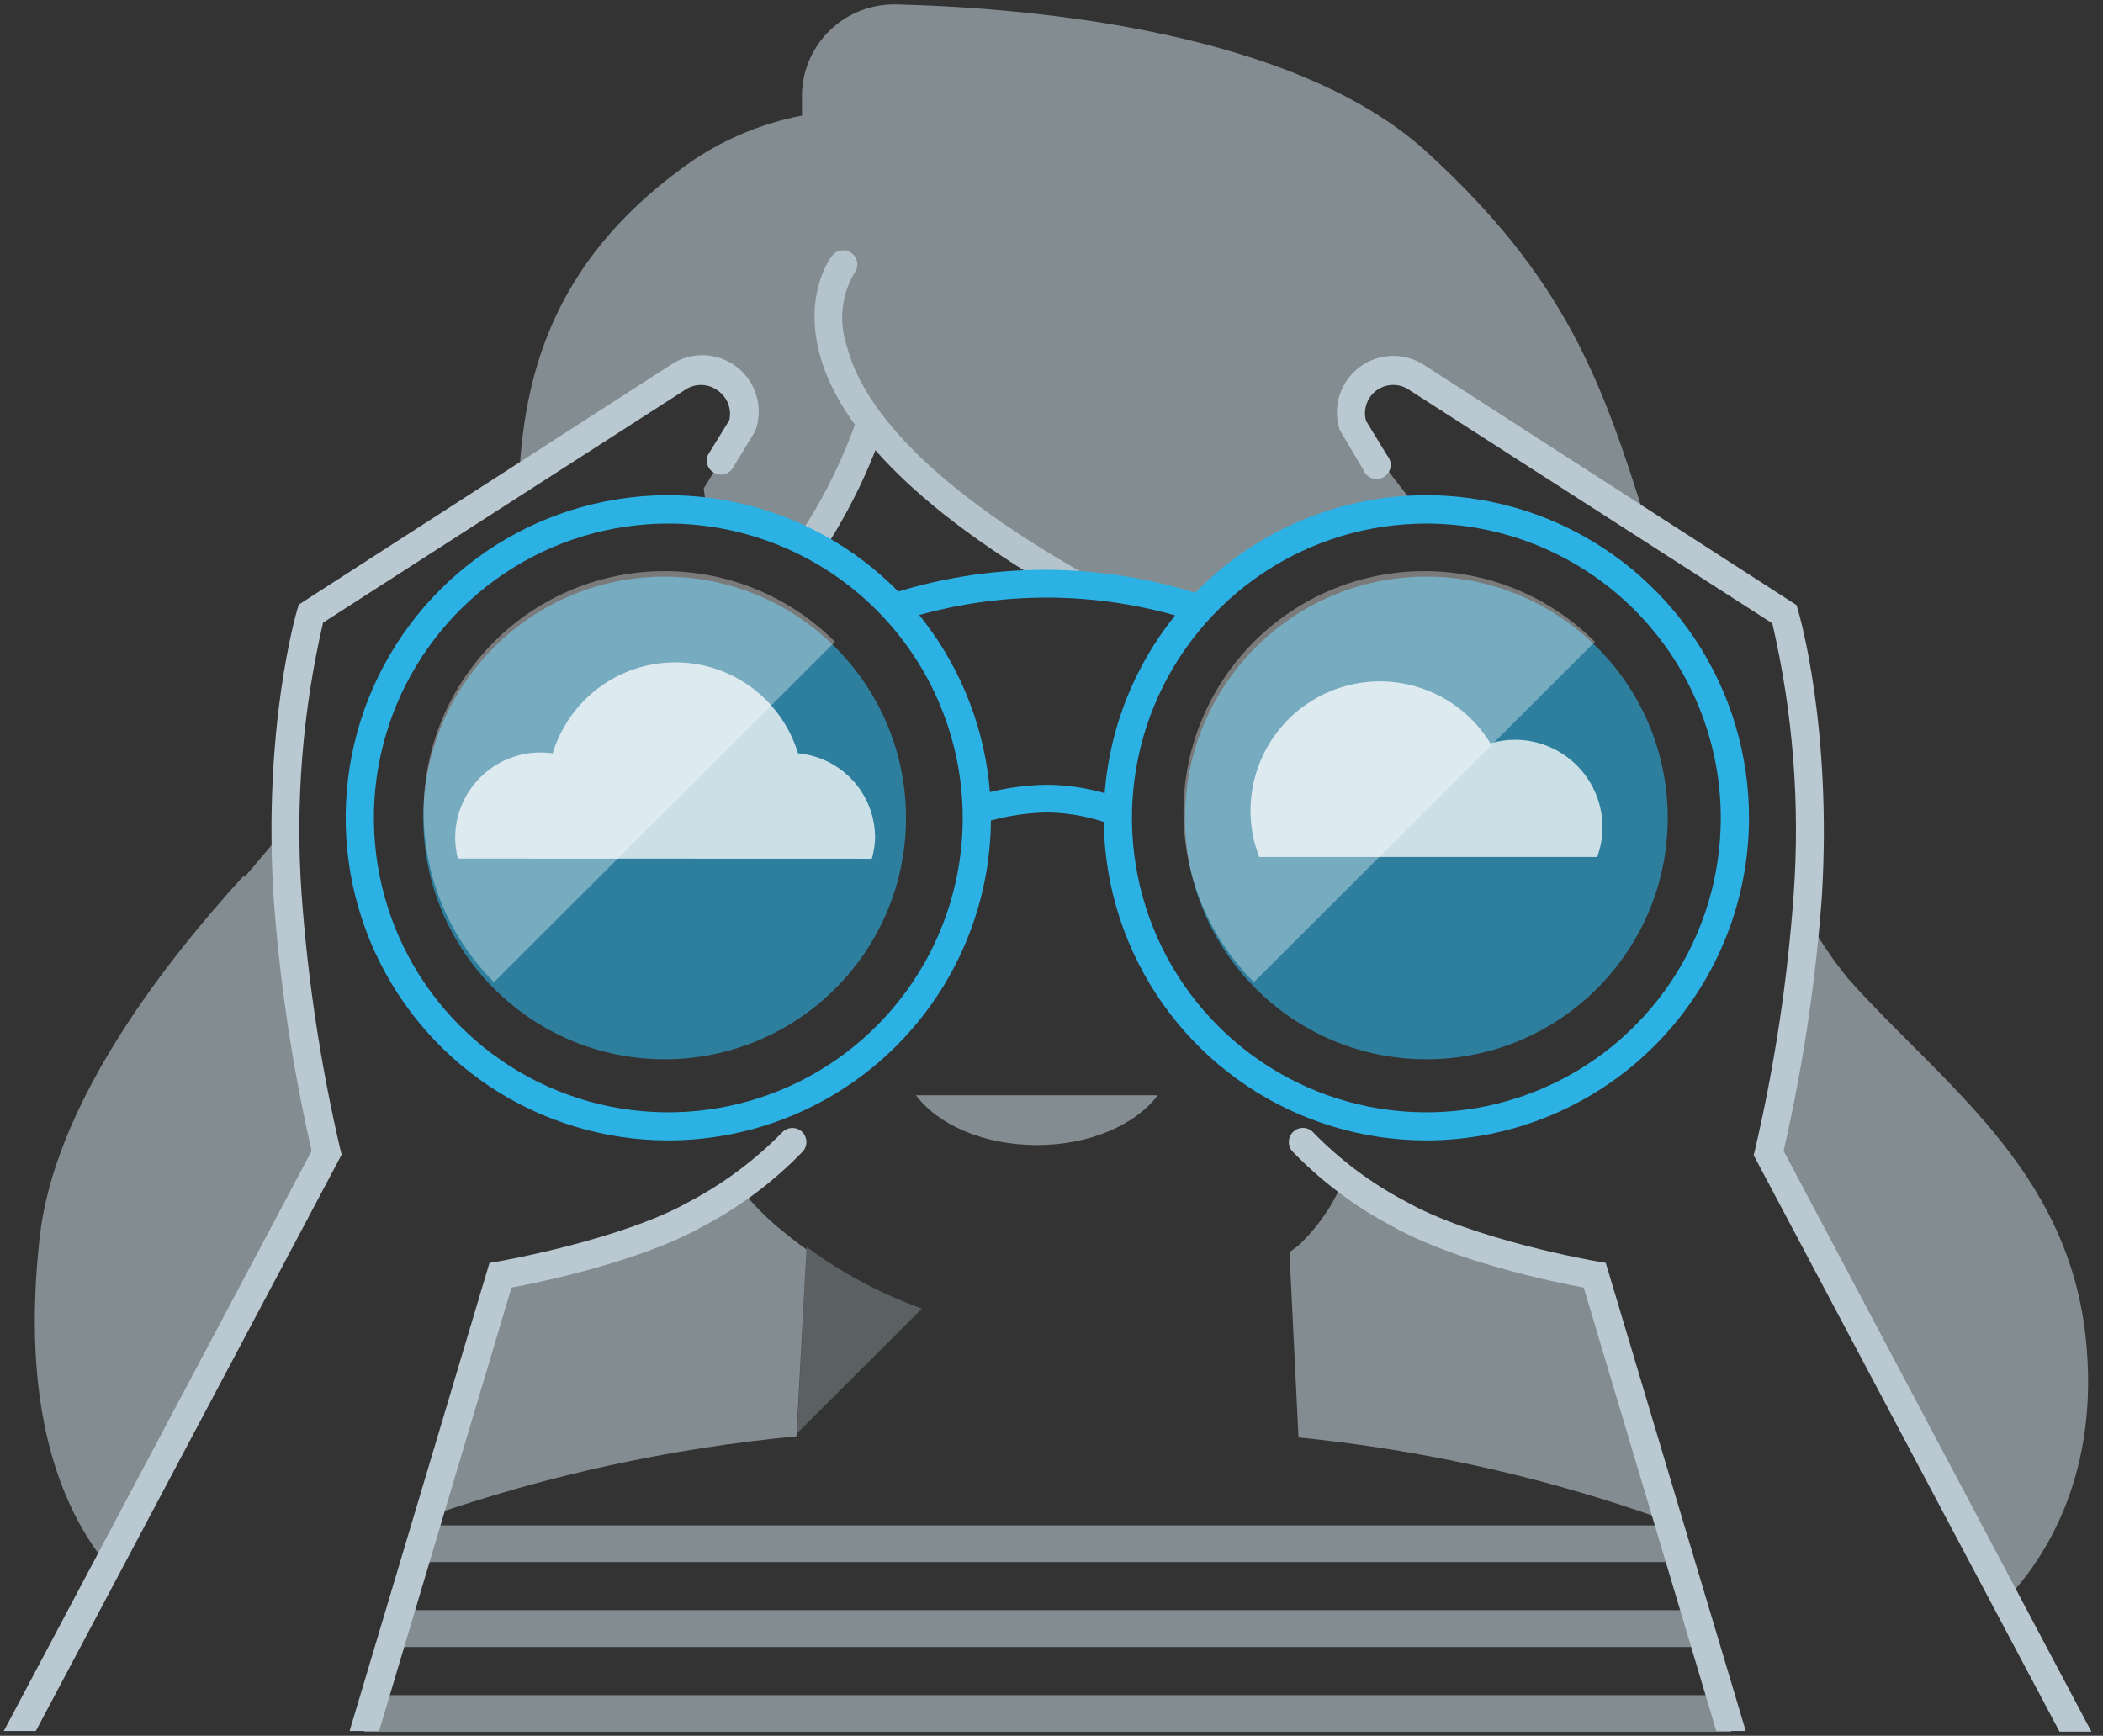 <svg width="149" height="123" viewBox="0 0 149 123" fill="none" xmlns="http://www.w3.org/2000/svg">
    <rect x="0" y="0" width="149" height="123" fill="#333333" stroke="none"/>
    <path opacity="0.6"
            d="M125.31 81.68L142.12 113.36C144.97 110.36 148.87 104.27 147.75 94.57C146.39 82.76 137.57 76.77 130.95 69.36C129.809 67.963 128.804 66.459 127.95 64.87C127.479 70.53 126.597 76.148 125.31 81.68Z"
            fill="#B9C8D1"/>
    <path opacity="0.6"
            d="M57.14 88.54C56.43 88.03 55.74 87.48 55.05 86.91C54.061 86.073 53.166 85.131 52.38 84.1C51.54 84.68 50.55 85.32 49.38 85.98C44.38 88.84 35.44 90.37 35.44 90.37L30.34 107.46C38.777 104.526 47.537 102.619 56.43 101.78L57.14 88.54Z"
            fill="#B9C8D1"/>
    <path opacity="0.6"
            d="M113 90.37C113 90.37 104.08 88.84 99.06 85.98C97.737 85.228 96.462 84.396 95.24 83.49C94.515 85.294 93.41 86.921 92 88.26L91.36 88.73L92 101.86C100.941 102.749 109.738 104.741 118.19 107.79L113 90.37Z"
            fill="#B9C8D1"/>
    <path opacity="0.6"
            d="M23.14 81.68C21.738 75.682 20.811 69.583 20.37 63.44C20.27 61.78 20.24 60.21 20.24 58.71L17.31 62.17C17.31 62.17 17.31 62.06 17.31 62.01C10.92 69 3.8 78.68 2.81 87.7C1.49 99.58 4.16 106.7 7.63 110.94L23.14 81.68Z"
            fill="#B9C8D1"/>
    <path opacity="0.6" d="M29.39 110.69H119.06L118.29 108.09H30.17L29.39 110.69Z" fill="#B9C8D1"/>
    <path opacity="0.6" d="M27.59 116.71H120.86L120.08 114.1H28.37L27.59 116.71Z" fill="#B9C8D1"/>
    <path opacity="0.6" d="M25.8 122.72H122.66L121.88 120.12H26.57L25.8 122.72Z" fill="#B9C8D1"/>
    <path opacity="0.6"
            d="M101.06 75.06C110.504 75.06 118.16 67.404 118.16 57.96C118.16 48.516 110.504 40.86 101.06 40.86C91.616 40.86 83.96 48.516 83.96 57.96C83.96 67.404 91.616 75.06 101.06 75.06Z"
            fill="#2CB1E5"/>
    <path opacity="0.6"
            d="M47.09 75.06C56.534 75.06 64.19 67.404 64.19 57.96C64.19 48.516 56.534 40.86 47.09 40.86C37.646 40.86 29.99 48.516 29.99 57.96C29.99 67.404 37.646 75.06 47.09 75.06Z"
            fill="#2CB1E5"/>
    <path opacity="0.35"
            d="M113 45.48C111.416 43.894 109.536 42.635 107.465 41.775C105.395 40.916 103.176 40.472 100.934 40.471C98.693 40.469 96.473 40.908 94.401 41.764C92.329 42.62 90.447 43.876 88.86 45.46C85.656 48.658 83.854 52.999 83.851 57.526C83.847 62.053 85.642 66.396 88.84 69.6L113 45.48Z"
            fill="white"/>
    <path opacity="0.35"
            d="M59.16 45.48C55.961 42.276 51.621 40.474 47.094 40.471C42.567 40.467 38.224 42.261 35.02 45.46C31.816 48.658 30.014 52.999 30.01 57.526C30.006 62.053 31.801 66.396 35 69.6L59.16 45.48Z"
            fill="white"/>
    <path opacity="0.75"
            d="M61.77 60.85C61.908 60.372 61.986 59.878 62 59.38C62.006 57.878 61.449 56.428 60.438 55.318C59.427 54.207 58.036 53.515 56.54 53.38C55.975 51.515 54.825 49.882 53.26 48.721C51.695 47.559 49.799 46.933 47.85 46.933C45.901 46.933 44.005 47.559 42.44 48.721C40.875 49.882 39.725 51.515 39.16 53.38C38.878 53.34 38.594 53.32 38.31 53.32C37.515 53.319 36.727 53.474 35.992 53.778C35.257 54.081 34.588 54.527 34.026 55.089C33.463 55.651 33.016 56.318 32.712 57.053C32.407 57.787 32.25 58.575 32.25 59.37C32.252 59.866 32.315 60.36 32.44 60.84L61.77 60.85Z"
            fill="white"/>
    <path opacity="0.75"
            d="M113.16 60.73C113.409 60.058 113.538 59.347 113.54 58.63C113.54 56.985 112.887 55.407 111.725 54.242C110.562 53.078 108.985 52.423 107.34 52.42C106.75 52.419 106.164 52.506 105.6 52.68C104.56 50.973 102.99 49.653 101.13 48.921C99.271 48.188 97.222 48.084 95.298 48.623C93.373 49.161 91.677 50.315 90.468 51.906C89.259 53.498 88.603 55.441 88.6 57.44C88.599 58.566 88.809 59.682 89.22 60.73H113.16Z"
            fill="white"/>
    <path opacity="0.6"
            d="M64.9 77.61C66.45 79.7 69.7 81.14 73.46 81.14C77.22 81.14 80.46 79.7 82.03 77.61H64.9Z"
            fill="#B9C8D1"/>
    <path d="M26.86 122.66L36.24 91.24C38.38 90.84 45.5 89.36 49.9 86.85C52.499 85.473 54.862 83.691 56.9 81.57C57.069 81.369 57.153 81.109 57.132 80.847C57.111 80.585 56.989 80.342 56.79 80.17C56.69 80.085 56.575 80.02 56.45 79.979C56.325 79.938 56.193 79.923 56.062 79.933C55.931 79.943 55.804 79.979 55.687 80.039C55.57 80.098 55.465 80.18 55.38 80.28C53.481 82.209 51.299 83.838 48.91 85.11C44.11 87.85 35.38 89.37 35.29 89.39L34.68 89.49L24.77 122.66H26.86Z"
            fill="#B9C8D1"/>
    <path d="M22.08 81.55L0.27 122.66H2.54L24.21 81.81L24.11 81.44C22.724 75.501 21.808 69.463 21.37 63.38C20.914 56.92 21.427 50.428 22.89 44.12L48.56 27.61C48.909 27.38 49.322 27.264 49.739 27.28C50.157 27.297 50.56 27.443 50.89 27.7C51.211 27.931 51.456 28.252 51.595 28.622C51.734 28.992 51.76 29.395 51.67 29.78L50.15 32.25C50.058 32.473 50.05 32.722 50.127 32.951C50.204 33.179 50.361 33.373 50.57 33.494C50.778 33.616 51.023 33.658 51.261 33.614C51.498 33.569 51.711 33.44 51.86 33.25L53.45 30.65L53.56 30.41C53.82 29.614 53.824 28.756 53.57 27.958C53.317 27.16 52.819 26.461 52.148 25.961C51.476 25.46 50.664 25.183 49.827 25.169C48.989 25.154 48.169 25.403 47.48 25.88L21.17 42.84L21.06 43.2C20.96 43.54 18.64 51.55 19.38 63.51C19.813 69.584 20.715 75.615 22.08 81.55Z"
            fill="#B9C8D1"/>
    <path d="M98.56 86.85C102.95 89.36 110.07 90.85 112.21 91.24L121.6 122.66H123.69L113.77 89.49L113.16 89.38C113.08 89.38 104.35 87.85 99.55 85.11C97.156 83.845 94.973 82.216 93.08 80.28C92.995 80.18 92.892 80.097 92.775 80.036C92.658 79.976 92.531 79.939 92.4 79.928C92.269 79.917 92.137 79.931 92.012 79.971C91.887 80.011 91.77 80.075 91.67 80.16C91.57 80.245 91.487 80.348 91.426 80.465C91.366 80.582 91.329 80.709 91.318 80.84C91.307 80.971 91.322 81.103 91.362 81.228C91.401 81.353 91.465 81.469 91.55 81.57C93.593 83.689 95.959 85.471 98.56 86.85Z"
            fill="#B9C8D1"/>
    <path d="M96.6 33.3C96.652 33.436 96.733 33.559 96.837 33.66C96.941 33.761 97.066 33.839 97.203 33.887C97.34 33.935 97.486 33.952 97.631 33.938C97.776 33.924 97.916 33.879 98.041 33.805C98.166 33.731 98.274 33.631 98.356 33.511C98.439 33.392 98.495 33.256 98.519 33.112C98.544 32.969 98.537 32.822 98.499 32.682C98.461 32.542 98.393 32.411 98.3 32.3L96.79 29.83C96.674 29.429 96.687 29.003 96.826 28.61C96.965 28.217 97.223 27.877 97.565 27.638C97.906 27.399 98.314 27.272 98.731 27.276C99.148 27.28 99.553 27.414 99.89 27.66L125.57 44.17C127.035 50.478 127.544 56.971 127.08 63.43C126.642 69.513 125.726 75.551 124.34 81.49L124.25 81.86L145.92 122.71H148.18L126.37 81.55C127.732 75.628 128.638 69.611 129.08 63.55C129.81 51.55 127.49 43.55 127.39 43.24L127.29 42.88L101 25.93C100.311 25.453 99.49 25.204 98.653 25.219C97.816 25.233 97.004 25.51 96.332 26.011C95.661 26.511 95.163 27.21 94.91 28.008C94.656 28.806 94.66 29.664 94.92 30.46L96.6 33.3Z"
            fill="#B9C8D1"/>
    <path opacity="0.6"
            d="M100.43 26.77L116.66 37.2C116.66 37.2 116.66 37.13 116.66 37.09C113.54 27.09 110.93 19.72 101.01 10.7C91.7 2.27 73.46 0.57 63.54 0.31H63.33C61.645 0.311 60.026 0.965 58.812 2.134C57.598 3.303 56.884 4.896 56.82 6.58V8.19C54.096 8.713 51.503 9.77 49.19 11.3C39.49 18 37.28 26 36.81 33.26L36.94 33.18L36.78 34L48 26.77C48.522 26.434 49.134 26.266 49.754 26.288C50.374 26.309 50.973 26.519 51.47 26.889C51.968 27.26 52.341 27.773 52.539 28.361C52.737 28.949 52.752 29.584 52.58 30.18L49.86 34.61L50.19 37.06C52.635 37.385 55.004 38.137 57.19 39.28C59.064 36.426 60.56 33.34 61.64 30.1L61.76 30C64.15 33.26 68.29 37.09 75.25 41.34C78.517 41.46 81.752 42.036 84.86 43.05C86.854 40.9 89.26 39.172 91.934 37.97C94.609 36.767 97.498 36.114 100.43 36.05L95.88 30.17C95.686 29.574 95.685 28.933 95.874 28.336C96.064 27.739 96.436 27.216 96.938 26.841C97.439 26.466 98.046 26.258 98.672 26.245C99.299 26.232 99.913 26.416 100.43 26.77ZM105.3 29.68V29.6V29.68Z"
            fill="#B9C8D1"/>
    <path d="M74 41.31C75.525 41.312 77.048 41.416 78.56 41.62C65.25 34.42 61 28.48 60 24.52C59.713 23.677 59.61 22.782 59.698 21.895C59.786 21.008 60.063 20.151 60.51 19.38C60.596 19.276 60.661 19.156 60.7 19.027C60.738 18.898 60.751 18.762 60.735 18.627C60.72 18.493 60.678 18.363 60.611 18.246C60.544 18.129 60.455 18.026 60.347 17.944C60.24 17.862 60.117 17.803 59.986 17.77C59.855 17.737 59.719 17.731 59.585 17.752C59.452 17.773 59.324 17.821 59.21 17.893C59.096 17.965 58.997 18.059 58.92 18.17C58.84 18.27 56.98 20.75 58.03 24.92C59 28.87 62.78 34.58 74 41.31Z"
            fill="#B5C4CC"/>
    <path d="M101.06 80.81C96.537 80.81 92.115 79.468 88.355 76.954C84.594 74.44 81.664 70.867 79.936 66.687C78.207 62.507 77.757 57.908 78.643 53.472C79.529 49.036 81.711 44.963 84.913 41.768C88.115 38.573 92.193 36.4 96.631 35.523C101.069 34.647 105.667 35.107 109.843 36.845C114.019 38.583 117.586 41.52 120.092 45.286C122.598 49.052 123.93 53.477 123.92 58C123.902 64.053 121.486 69.851 117.201 74.126C112.917 78.401 107.113 80.805 101.06 80.81ZM101.06 37.1C96.936 37.1 92.905 38.322 89.475 40.613C86.046 42.903 83.372 46.159 81.792 49.968C80.212 53.777 79.796 57.97 80.598 62.015C81.4 66.06 83.382 69.777 86.296 72.696C89.209 75.615 92.922 77.605 96.966 78.414C101.01 79.224 105.203 78.816 109.015 77.244C112.828 75.671 116.088 73.004 118.385 69.578C120.682 66.153 121.912 62.124 121.92 58C121.923 55.258 121.385 52.542 120.338 50.008C119.292 47.474 117.756 45.171 115.819 43.23C113.882 41.289 111.581 39.749 109.049 38.697C106.517 37.645 103.802 37.103 101.06 37.1Z"
            fill="#2CB1E5"/>
    <path d="M79.13 58C79.13 57.5 79.13 57 79.18 56.5C77.597 55.933 75.931 55.632 74.25 55.61C72.443 55.627 70.65 55.917 68.93 56.47C68.93 56.73 68.93 56.99 68.93 57.25C68.93 57.7 68.93 58.13 68.86 58.57C70.575 57.941 72.383 57.603 74.21 57.57C75.888 57.597 77.546 57.936 79.1 58.57C79.14 58.42 79.13 58.22 79.13 58Z"
            fill="#2CB1E5"/>
    <path d="M84.14 43.93C84.6 43.37 85.14 42.83 85.6 42.31C78.15 39.753 70.064 39.732 62.6 42.25C63.135 42.766 63.642 43.31 64.12 43.88C70.65 41.834 77.65 41.834 84.18 43.88L84.14 43.93Z"
            fill="#2CB1E5"/>
    <path d="M58.36 39C60.105 36.333 61.516 33.461 62.56 30.45C62.622 30.208 62.591 29.951 62.473 29.73C62.355 29.509 62.159 29.341 61.923 29.258C61.687 29.175 61.428 29.184 61.198 29.282C60.968 29.381 60.783 29.562 60.68 29.79C59.662 32.687 58.285 35.446 56.58 38C57.19 38.303 57.784 38.637 58.36 39Z"
            fill="#B5C4CC"/>
    <path d="M47.36 80.81C42.836 80.812 38.414 79.472 34.652 76.959C30.89 74.446 27.959 70.873 26.228 66.694C24.498 62.514 24.047 57.914 24.932 53.478C25.817 49.042 27.998 44.968 31.2 41.772C34.402 38.575 38.48 36.401 42.917 35.524C47.355 34.647 51.954 35.106 56.131 36.844C60.307 38.581 63.875 41.519 66.381 45.285C68.888 49.051 70.22 53.476 70.21 58C70.192 64.051 67.777 69.848 63.495 74.123C59.212 78.398 53.411 80.802 47.36 80.81ZM47.36 37.1C43.236 37.098 39.203 38.319 35.772 40.608C32.342 42.897 29.666 46.152 28.085 49.961C26.503 53.77 26.086 57.963 26.887 62.009C27.687 66.055 29.669 69.773 32.582 72.693C35.495 75.613 39.208 77.603 43.252 78.414C47.297 79.224 51.49 78.817 55.303 77.245C59.116 75.672 62.377 73.005 64.674 69.579C66.972 66.154 68.202 62.124 68.21 58C68.213 52.465 66.019 47.155 62.109 43.236C58.2 39.318 52.895 37.111 47.36 37.1Z"
            fill="#2CB1E5"/>
    <path opacity="0.3" d="M57.15 88.36L56.46 101.58L65.32 92.73C62.399 91.678 59.646 90.206 57.15 88.36Z"
            fill="#B9C8D1"/>
</svg>
